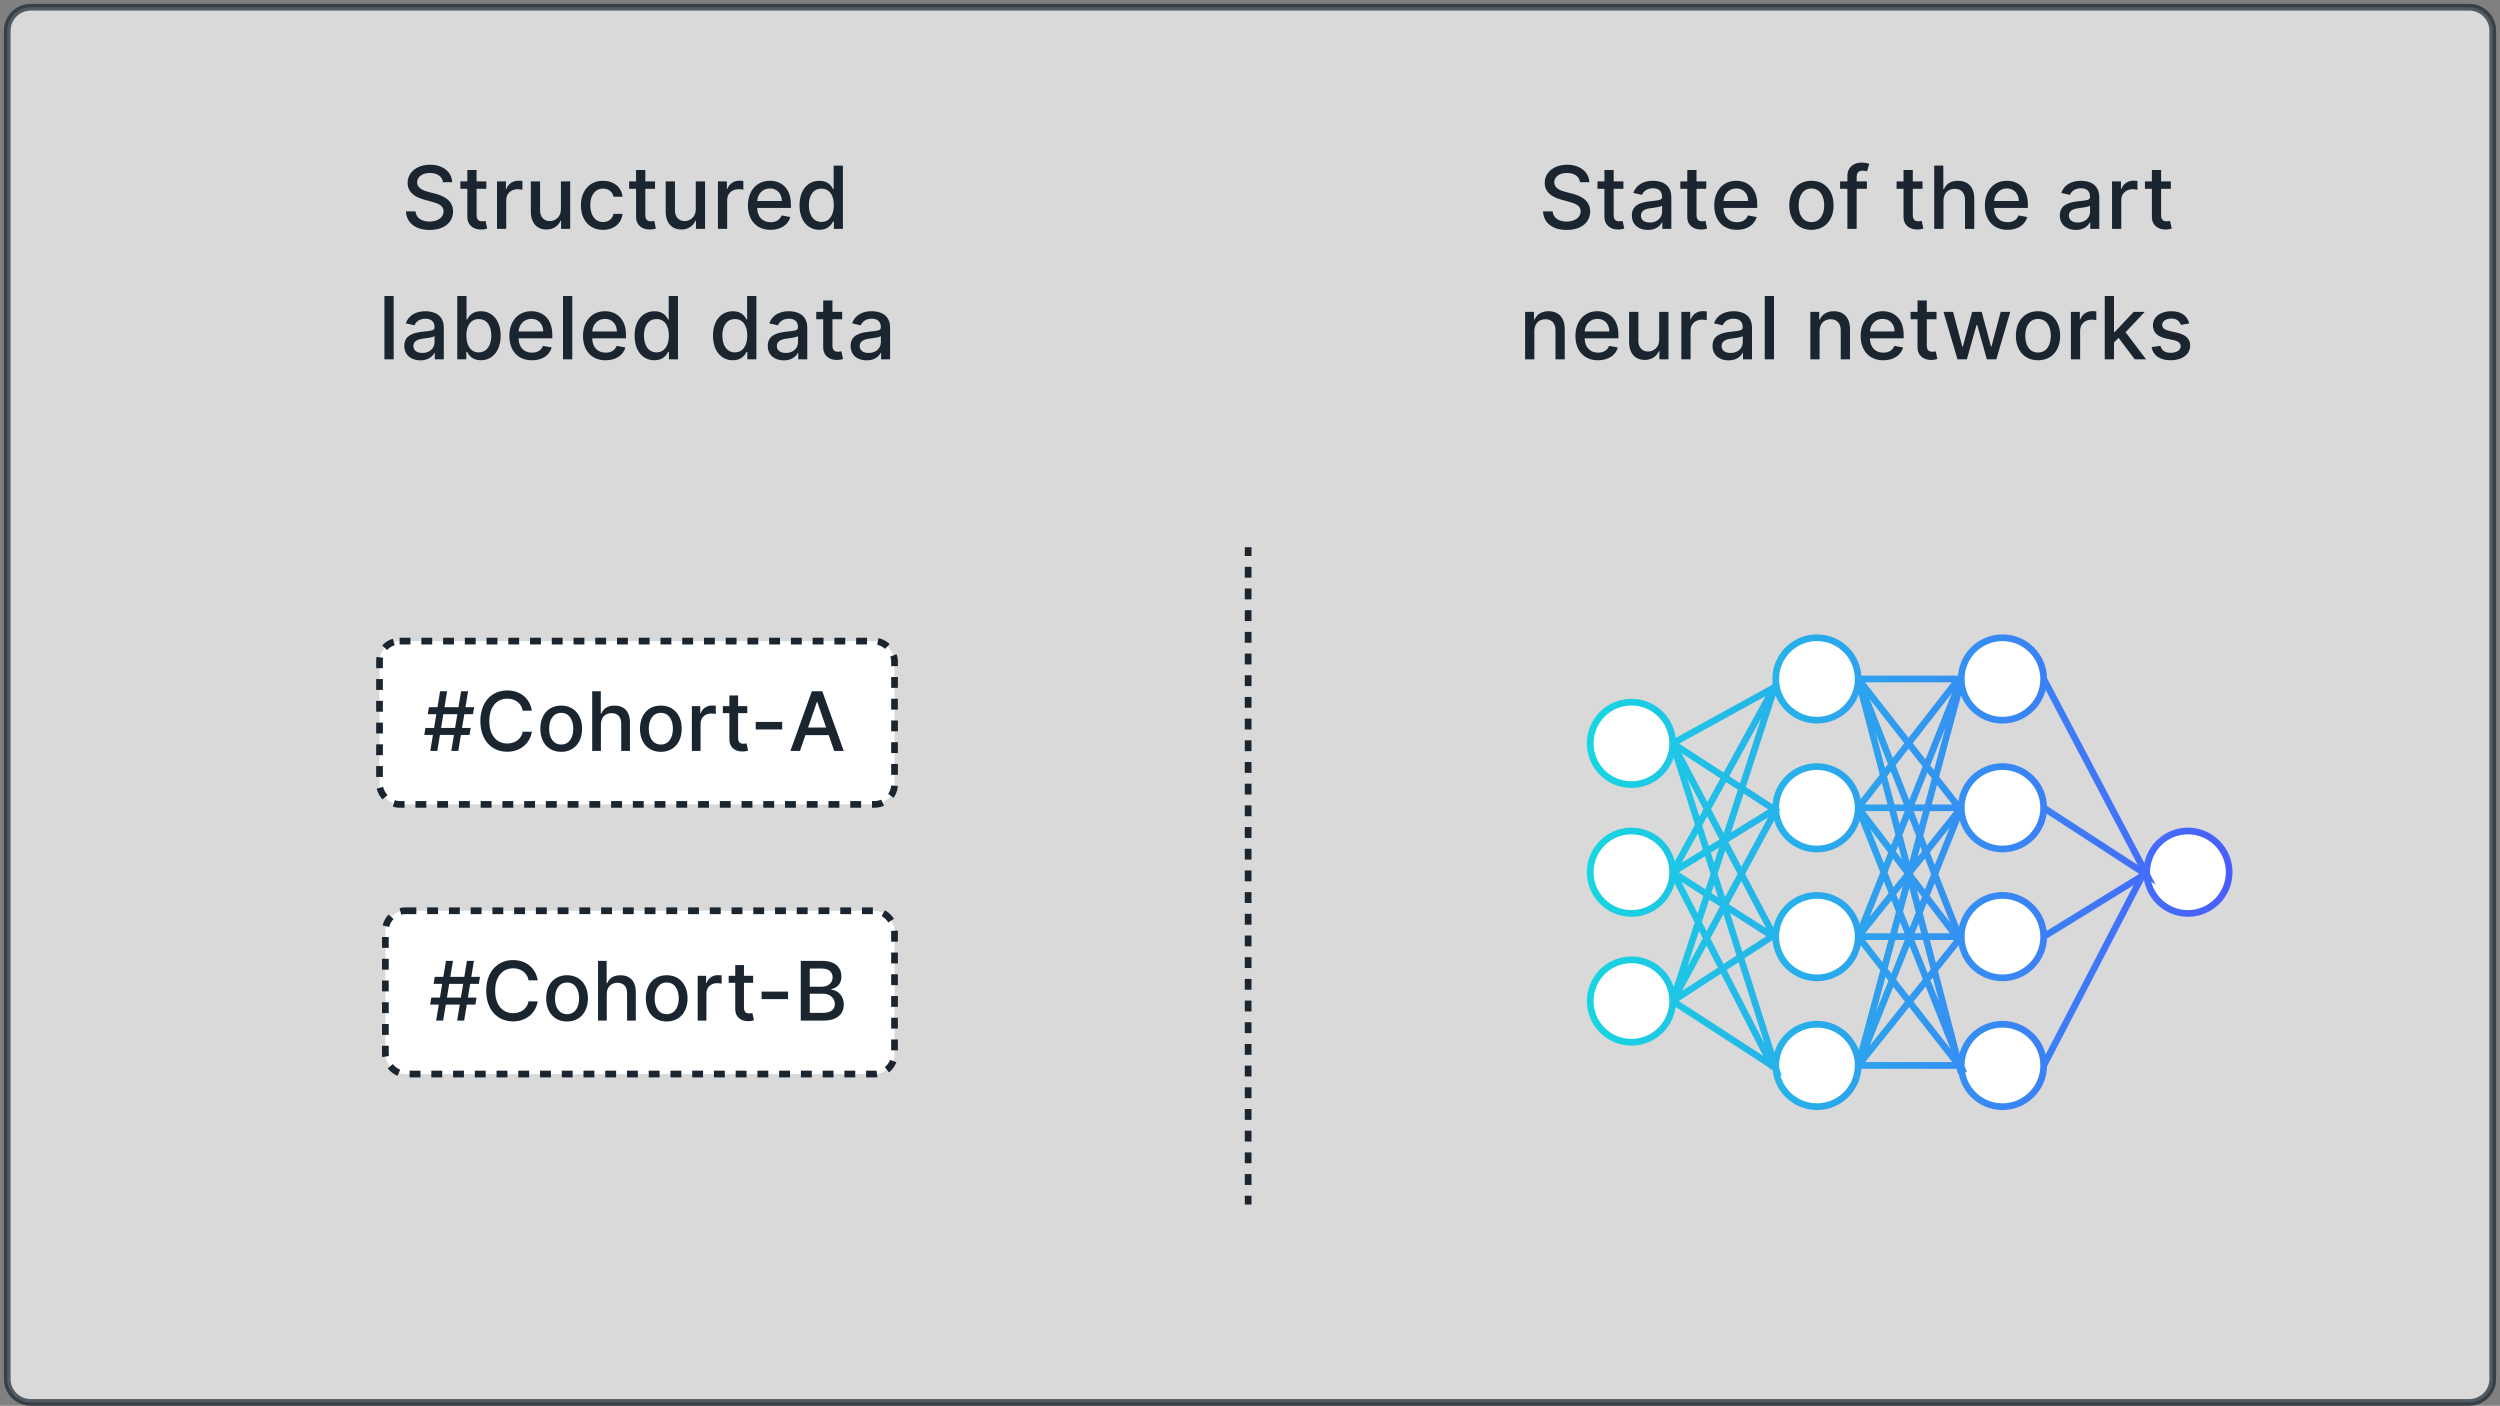 <svg width="345" height="194" viewBox="0 0 345 194" fill="none" xmlns="http://www.w3.org/2000/svg">
<rect x="0" y="0" width="345" height="194" fill="#808080" stroke="none"/>
<path opacity="0.7" d="M344 190.297L344 4.236C344 2.449 342.551 1 340.764 1L4.236 1C2.449 1 1 2.449 1 4.236L1 190.297C1 192.084 2.449 193.533 4.236 193.533L340.764 193.533C342.551 193.533 344 192.084 344 190.297Z" fill="white" stroke="#1A2530" stroke-width="0.926" stroke-miterlimit="10"/>
<path d="M61.129 25.145H62.401C62.362 23.745 61.125 22.73 59.35 22.73C57.596 22.73 56.252 23.732 56.252 25.238C56.252 26.454 57.123 27.167 58.526 27.547L59.559 27.828C60.493 28.076 61.215 28.383 61.215 29.16C61.215 30.013 60.4 30.576 59.277 30.576C58.262 30.576 57.417 30.124 57.34 29.172H56.018C56.103 30.755 57.328 31.732 59.286 31.732C61.338 31.732 62.52 30.653 62.52 29.172C62.52 27.598 61.116 26.988 60.007 26.715L59.154 26.493C58.471 26.318 57.562 25.998 57.566 25.162C57.566 24.419 58.245 23.869 59.32 23.869C60.323 23.869 61.035 24.338 61.129 25.145ZM67.112 25.034H65.768V23.463H64.493V25.034H63.533V26.058H64.493V29.927C64.488 31.118 65.397 31.694 66.404 31.672C66.809 31.668 67.082 31.591 67.232 31.536L67.001 30.482C66.916 30.499 66.758 30.538 66.553 30.538C66.14 30.538 65.768 30.401 65.768 29.663V26.058H67.112V25.034ZM68.584 31.587H69.859V27.585C69.859 26.727 70.521 26.109 71.425 26.109C71.69 26.109 71.988 26.156 72.091 26.186V24.965C71.963 24.948 71.711 24.936 71.549 24.936C70.781 24.936 70.124 25.371 69.885 26.075H69.817V25.034H68.584V31.587ZM77.406 28.869C77.41 29.983 76.583 30.512 75.866 30.512C75.077 30.512 74.531 29.94 74.531 29.049V25.034H73.255V29.202C73.255 30.828 74.147 31.672 75.405 31.672C76.391 31.672 77.061 31.152 77.364 30.452H77.432V31.587H78.686V25.034H77.406V28.869ZM83.221 31.719C84.77 31.719 85.772 30.789 85.913 29.514H84.672C84.51 30.222 83.959 30.64 83.23 30.64C82.15 30.64 81.455 29.74 81.455 28.31C81.455 26.907 82.163 26.023 83.23 26.023C84.04 26.023 84.535 26.535 84.672 27.15H85.913C85.777 25.827 84.697 24.948 83.208 24.948C81.361 24.948 80.166 26.339 80.166 28.34C80.166 30.316 81.318 31.719 83.221 31.719ZM90.397 25.034H89.053V23.463H87.777V25.034H86.817V26.058H87.777V29.927C87.773 31.118 88.681 31.694 89.688 31.672C90.094 31.668 90.367 31.591 90.516 31.536L90.286 30.482C90.2 30.499 90.043 30.538 89.838 30.538C89.424 30.538 89.053 30.401 89.053 29.663V26.058H90.397V25.034ZM96.019 28.869C96.024 29.983 95.196 30.512 94.479 30.512C93.69 30.512 93.144 29.94 93.144 29.049V25.034H91.868V29.202C91.868 30.828 92.76 31.672 94.018 31.672C95.004 31.672 95.674 31.152 95.977 30.452H96.045V31.587H97.299V25.034H96.019V28.869ZM99.073 31.587H100.349V27.585C100.349 26.727 101.011 26.109 101.915 26.109C102.18 26.109 102.478 26.156 102.581 26.186V24.965C102.453 24.948 102.201 24.936 102.039 24.936C101.271 24.936 100.614 25.371 100.375 26.075H100.307V25.034H99.073V31.587ZM106.335 31.719C107.764 31.719 108.775 31.015 109.065 29.949L107.858 29.731C107.627 30.35 107.073 30.666 106.347 30.666C105.255 30.666 104.521 29.957 104.487 28.694H109.146V28.242C109.146 25.874 107.73 24.948 106.245 24.948C104.419 24.948 103.216 26.339 103.216 28.353C103.216 30.388 104.402 31.719 106.335 31.719ZM104.491 27.739C104.543 26.808 105.217 26.002 106.254 26.002C107.243 26.002 107.892 26.736 107.896 27.739H104.491ZM113.075 31.715C114.27 31.715 114.739 30.986 114.969 30.567H115.076V31.587H116.322V22.849H115.046V26.096H114.969C114.739 25.691 114.304 24.948 113.084 24.948C111.501 24.948 110.336 26.198 110.336 28.323C110.336 30.444 111.484 31.715 113.075 31.715ZM113.357 30.627C112.218 30.627 111.624 29.625 111.624 28.31C111.624 27.009 112.205 26.032 113.357 26.032C114.47 26.032 115.068 26.941 115.068 28.31C115.068 29.689 114.458 30.627 113.357 30.627ZM54.326 40.849H53.05V49.587H54.326V40.849ZM58.01 49.732C59.093 49.732 59.704 49.182 59.947 48.691H59.998V49.587H61.244V45.235C61.244 43.328 59.742 42.948 58.701 42.948C57.515 42.948 56.422 43.426 55.996 44.621L57.195 44.894C57.383 44.429 57.86 43.981 58.718 43.981C59.541 43.981 59.964 44.412 59.964 45.154V45.184C59.964 45.649 59.486 45.641 58.308 45.777C57.067 45.922 55.795 46.246 55.795 47.735C55.795 49.024 56.764 49.732 58.01 49.732ZM58.287 48.708C57.566 48.708 57.045 48.384 57.045 47.752C57.045 47.07 57.651 46.827 58.389 46.728C58.803 46.673 59.785 46.562 59.968 46.379V47.224C59.968 48 59.349 48.708 58.287 48.708ZM63.105 49.587H64.351V48.567H64.458C64.688 48.986 65.158 49.715 66.352 49.715C67.939 49.715 69.091 48.444 69.091 46.323C69.091 44.198 67.922 42.948 66.34 42.948C65.124 42.948 64.684 43.691 64.458 44.096H64.381V40.849H63.105V49.587ZM64.356 46.31C64.356 44.941 64.953 44.032 66.067 44.032C67.223 44.032 67.803 45.009 67.803 46.31C67.803 47.624 67.206 48.627 66.067 48.627C64.97 48.627 64.356 47.688 64.356 46.31ZM73.409 49.719C74.838 49.719 75.849 49.015 76.139 47.949L74.932 47.731C74.701 48.35 74.147 48.666 73.421 48.666C72.329 48.666 71.595 47.957 71.561 46.694H76.22V46.242C76.22 43.874 74.804 42.948 73.319 42.948C71.493 42.948 70.29 44.339 70.29 46.353C70.29 48.388 71.476 49.719 73.409 49.719ZM71.566 45.739C71.617 44.809 72.291 44.002 73.328 44.002C74.317 44.002 74.966 44.736 74.97 45.739H71.566ZM78.972 40.849H77.696V49.587H78.972V40.849ZM83.572 49.719C85.002 49.719 86.013 49.015 86.303 47.949L85.096 47.731C84.865 48.35 84.311 48.666 83.585 48.666C82.493 48.666 81.759 47.957 81.725 46.694H86.384V46.242C86.384 43.874 84.968 42.948 83.483 42.948C81.657 42.948 80.454 44.339 80.454 46.353C80.454 48.388 81.64 49.719 83.572 49.719ZM81.729 45.739C81.78 44.809 82.454 44.002 83.491 44.002C84.481 44.002 85.13 44.736 85.134 45.739H81.729ZM90.313 49.715C91.508 49.715 91.977 48.986 92.207 48.567H92.314V49.587H93.56V40.849H92.284V44.096H92.207C91.977 43.691 91.542 42.948 90.322 42.948C88.739 42.948 87.574 44.198 87.574 46.323C87.574 48.444 88.722 49.715 90.313 49.715ZM90.594 48.627C89.455 48.627 88.862 47.624 88.862 46.31C88.862 45.009 89.442 44.032 90.594 44.032C91.708 44.032 92.305 44.941 92.305 46.31C92.305 47.688 91.695 48.627 90.594 48.627ZM101.134 49.715C102.328 49.715 102.798 48.986 103.028 48.567H103.135V49.587H104.381V40.849H103.105V44.096H103.028C102.798 43.691 102.363 42.948 101.142 42.948C99.559 42.948 98.395 44.198 98.395 46.323C98.395 48.444 99.542 49.715 101.134 49.715ZM101.415 48.627C100.276 48.627 99.683 47.624 99.683 46.31C99.683 45.009 100.263 44.032 101.415 44.032C102.529 44.032 103.126 44.941 103.126 46.31C103.126 47.688 102.516 48.627 101.415 48.627ZM108.169 49.732C109.252 49.732 109.863 49.182 110.106 48.691H110.157V49.587H111.403V45.235C111.403 43.328 109.901 42.948 108.86 42.948C107.674 42.948 106.582 43.426 106.155 44.621L107.354 44.894C107.542 44.429 108.019 43.981 108.877 43.981C109.7 43.981 110.123 44.412 110.123 45.154V45.184C110.123 45.649 109.645 45.641 108.467 45.777C107.226 45.922 105.954 46.246 105.954 47.735C105.954 49.024 106.923 49.732 108.169 49.732ZM108.446 48.708C107.725 48.708 107.204 48.384 107.204 47.752C107.204 47.07 107.81 46.827 108.548 46.728C108.962 46.673 109.944 46.562 110.127 46.379V47.224C110.127 48 109.508 48.708 108.446 48.708ZM116.221 43.034H114.877V41.464H113.602V43.034H112.642V44.058H113.602V47.927C113.597 49.118 114.506 49.694 115.513 49.672C115.918 49.668 116.191 49.591 116.341 49.536L116.11 48.482C116.025 48.499 115.867 48.538 115.662 48.538C115.248 48.538 114.877 48.401 114.877 47.663V44.058H116.221V43.034ZM119.6 49.732C120.683 49.732 121.294 49.182 121.537 48.691H121.588V49.587H122.834V45.235C122.834 43.328 121.332 42.948 120.291 42.948C119.105 42.948 118.012 43.426 117.586 44.621L118.785 44.894C118.972 44.429 119.45 43.981 120.308 43.981C121.131 43.981 121.554 44.412 121.554 45.154V45.184C121.554 45.649 121.076 45.641 119.898 45.777C118.657 45.922 117.385 46.246 117.385 47.735C117.385 49.024 118.354 49.732 119.6 49.732ZM119.877 48.708C119.156 48.708 118.635 48.384 118.635 47.752C118.635 47.07 119.241 46.827 119.979 46.728C120.393 46.673 121.375 46.562 121.558 46.379V47.224C121.558 48 120.939 48.708 119.877 48.708Z" fill="#1A2530"/>
<path d="M218.049 25.145H219.32C219.282 23.745 218.045 22.73 216.27 22.73C214.516 22.73 213.172 23.732 213.172 25.238C213.172 26.454 214.042 27.167 215.446 27.547L216.479 27.828C217.413 28.076 218.134 28.383 218.134 29.16C218.134 30.013 217.319 30.576 216.197 30.576C215.182 30.576 214.337 30.124 214.26 29.172H212.937C213.023 30.755 214.247 31.732 216.206 31.732C218.258 31.732 219.44 30.653 219.44 29.172C219.44 27.598 218.036 26.988 216.927 26.715L216.073 26.493C215.391 26.318 214.482 25.998 214.486 25.162C214.486 24.419 215.165 23.869 216.24 23.869C217.242 23.869 217.955 24.338 218.049 25.145ZM224.032 25.034H222.688V23.463H221.412V25.034H220.452V26.058H221.412V29.927C221.408 31.118 222.317 31.694 223.324 31.672C223.729 31.668 224.002 31.591 224.151 31.536L223.921 30.482C223.836 30.499 223.678 30.538 223.473 30.538C223.059 30.538 222.688 30.401 222.688 29.663V26.058H224.032V25.034ZM227.41 31.732C228.494 31.732 229.104 31.182 229.348 30.691H229.399V31.587H230.645V27.235C230.645 25.328 229.143 24.948 228.102 24.948C226.916 24.948 225.823 25.426 225.397 26.621L226.596 26.894C226.783 26.429 227.261 25.981 228.119 25.981C228.942 25.981 229.365 26.412 229.365 27.154V27.184C229.365 27.649 228.887 27.64 227.709 27.777C226.468 27.922 225.196 28.246 225.196 29.735C225.196 31.024 226.165 31.732 227.41 31.732ZM227.688 30.708C226.967 30.708 226.446 30.384 226.446 29.753C226.446 29.07 227.052 28.827 227.79 28.729C228.204 28.673 229.185 28.562 229.369 28.379V29.224C229.369 30 228.75 30.708 227.688 30.708ZM235.463 25.034H234.119V23.463H232.843V25.034H231.883V26.058H232.843V29.927C232.839 31.118 233.748 31.694 234.755 31.672C235.16 31.668 235.433 31.591 235.582 31.536L235.352 30.482C235.267 30.499 235.109 30.538 234.904 30.538C234.49 30.538 234.119 30.401 234.119 29.663V26.058H235.463V25.034ZM239.688 31.719C241.118 31.719 242.129 31.015 242.419 29.949L241.212 29.731C240.981 30.35 240.426 30.666 239.701 30.666C238.609 30.666 237.875 29.957 237.841 28.694H242.5V28.242C242.5 25.874 241.084 24.948 239.599 24.948C237.773 24.948 236.569 26.339 236.569 28.353C236.569 30.388 237.756 31.719 239.688 31.719ZM237.845 27.739C237.896 26.808 238.57 26.002 239.607 26.002C240.597 26.002 241.246 26.736 241.25 27.739H237.845ZM249.976 31.719C251.823 31.719 253.031 30.367 253.031 28.34C253.031 26.301 251.823 24.948 249.976 24.948C248.128 24.948 246.921 26.301 246.921 28.34C246.921 30.367 248.128 31.719 249.976 31.719ZM249.98 30.648C248.773 30.648 248.209 29.595 248.209 28.336C248.209 27.082 248.773 26.015 249.98 26.015C251.179 26.015 251.742 27.082 251.742 28.336C251.742 29.595 251.179 30.648 249.98 30.648ZM257.634 25.034H256.221V24.445C256.221 23.865 256.46 23.549 257.083 23.549C257.348 23.549 257.536 23.609 257.655 23.647L257.954 22.614C257.775 22.546 257.403 22.439 256.887 22.439C255.85 22.439 254.941 23.045 254.941 24.274V25.034H253.93V26.058H254.941V31.587H256.221V26.058H257.634V25.034ZM265.309 25.034H263.965V23.463H262.689V25.034H261.729V26.058H262.689V29.927C262.685 31.118 263.594 31.694 264.601 31.672C265.006 31.668 265.279 31.591 265.428 31.536L265.198 30.482C265.113 30.499 264.955 30.538 264.75 30.538C264.336 30.538 263.965 30.401 263.965 29.663V26.058H265.309V25.034ZM268.197 27.696C268.197 26.651 268.858 26.053 269.767 26.053C270.646 26.053 271.171 26.612 271.171 27.572V31.587H272.446V27.419C272.446 25.785 271.55 24.948 270.202 24.948C269.182 24.948 268.568 25.392 268.261 26.1H268.18V22.849H266.921V31.587H268.197V27.696ZM277.033 31.719C278.463 31.719 279.474 31.015 279.764 29.949L278.556 29.731C278.326 30.35 277.771 30.666 277.046 30.666C275.954 30.666 275.22 29.957 275.186 28.694H279.845V28.242C279.845 25.874 278.428 24.948 276.944 24.948C275.118 24.948 273.914 26.339 273.914 28.353C273.914 30.388 275.1 31.719 277.033 31.719ZM275.19 27.739C275.241 26.808 275.915 26.002 276.952 26.002C277.942 26.002 278.591 26.736 278.595 27.739H275.19ZM286.467 31.732C287.551 31.732 288.161 31.182 288.404 30.691H288.456V31.587H289.702V27.235C289.702 25.328 288.2 24.948 287.159 24.948C285.973 24.948 284.88 25.426 284.454 26.621L285.653 26.894C285.84 26.429 286.318 25.981 287.176 25.981C287.999 25.981 288.422 26.412 288.422 27.154V27.184C288.422 27.649 287.944 27.64 286.766 27.777C285.525 27.922 284.253 28.246 284.253 29.735C284.253 31.024 285.222 31.732 286.467 31.732ZM286.745 30.708C286.024 30.708 285.503 30.384 285.503 29.753C285.503 29.07 286.109 28.827 286.847 28.729C287.261 28.673 288.242 28.562 288.426 28.379V29.224C288.426 30 287.807 30.708 286.745 30.708ZM291.461 31.587H292.737V27.585C292.737 26.727 293.398 26.109 294.302 26.109C294.567 26.109 294.866 26.156 294.968 26.186V24.965C294.84 24.948 294.588 24.936 294.426 24.936C293.658 24.936 293.001 25.371 292.762 26.075H292.694V25.034H291.461V31.587ZM299.578 25.034H298.234V23.463H296.959V25.034H295.999V26.058H296.959V29.927C296.954 31.118 297.863 31.694 298.87 31.672C299.275 31.668 299.549 31.591 299.698 31.536L299.467 30.482C299.382 30.499 299.224 30.538 299.019 30.538C298.606 30.538 298.234 30.401 298.234 29.663V26.058H299.578V25.034ZM211.74 45.696C211.74 44.651 212.38 44.053 213.268 44.053C214.134 44.053 214.658 44.621 214.658 45.572V49.587H215.934V45.419C215.934 43.797 215.042 42.948 213.703 42.948C212.717 42.948 212.073 43.405 211.77 44.1H211.689V43.034H210.464V49.587H211.74V45.696ZM220.53 49.719C221.959 49.719 222.97 49.015 223.26 47.949L222.053 47.731C221.822 48.35 221.268 48.666 220.542 48.666C219.45 48.666 218.716 47.957 218.682 46.694H223.341V46.242C223.341 43.874 221.925 42.948 220.44 42.948C218.614 42.948 217.411 44.339 217.411 46.353C217.411 48.388 218.597 49.719 220.53 49.719ZM218.686 45.739C218.738 44.809 219.412 44.002 220.449 44.002C221.438 44.002 222.087 44.736 222.091 45.739H218.686ZM228.968 46.869C228.973 47.983 228.145 48.512 227.428 48.512C226.639 48.512 226.093 47.94 226.093 47.048V43.034H224.817V47.202C224.817 48.828 225.709 49.672 226.967 49.672C227.953 49.672 228.623 49.152 228.926 48.452H228.994V49.587H230.248V43.034H228.968V46.869ZM232.022 49.587H233.298V45.585C233.298 44.727 233.96 44.109 234.864 44.109C235.129 44.109 235.427 44.156 235.53 44.186V42.965C235.402 42.948 235.15 42.935 234.988 42.935C234.22 42.935 233.563 43.371 233.324 44.075H233.256V43.034H232.022V49.587ZM238.542 49.732C239.626 49.732 240.236 49.182 240.479 48.691H240.53V49.587H241.776V45.235C241.776 43.328 240.274 42.948 239.233 42.948C238.047 42.948 236.955 43.426 236.528 44.621L237.727 44.894C237.915 44.429 238.393 43.981 239.25 43.981C240.074 43.981 240.496 44.412 240.496 45.154V45.184C240.496 45.649 240.018 45.641 238.841 45.777C237.599 45.922 236.328 46.246 236.328 47.735C236.328 49.024 237.296 49.732 238.542 49.732ZM238.82 48.708C238.099 48.708 237.578 48.384 237.578 47.752C237.578 47.07 238.184 46.827 238.922 46.728C239.336 46.673 240.317 46.562 240.501 46.379V47.224C240.501 48 239.882 48.708 238.82 48.708ZM244.811 40.849H243.536V49.587H244.811V40.849ZM251.103 45.696C251.103 44.651 251.743 44.053 252.631 44.053C253.497 44.053 254.021 44.621 254.021 45.572V49.587H255.297V45.419C255.297 43.797 254.405 42.948 253.066 42.948C252.08 42.948 251.436 43.405 251.133 44.1H251.052V43.034H249.827V49.587H251.103V45.696ZM259.893 49.719C261.322 49.719 262.333 49.015 262.623 47.949L261.416 47.731C261.185 48.35 260.631 48.666 259.905 48.666C258.813 48.666 258.079 47.957 258.045 46.694H262.704V46.242C262.704 43.874 261.288 42.948 259.803 42.948C257.977 42.948 256.774 44.339 256.774 46.353C256.774 48.388 257.96 49.719 259.893 49.719ZM258.05 45.739C258.101 44.809 258.775 44.002 259.812 44.002C260.801 44.002 261.45 44.736 261.454 45.739H258.05ZM267.239 43.034H265.895V41.464H264.619V43.034H263.659V44.058H264.619V47.927C264.615 49.118 265.524 49.694 266.531 49.672C266.936 49.668 267.209 49.591 267.359 49.536L267.128 48.482C267.043 48.499 266.885 48.538 266.68 48.538C266.266 48.538 265.895 48.401 265.895 47.663V44.058H267.239V43.034ZM270.131 49.587H271.428L272.759 44.855H272.858L274.189 49.587H275.49L277.414 43.034H276.096L274.82 47.825H274.756L273.476 43.034H272.158L270.869 47.846H270.805L269.521 43.034H268.203L270.131 49.587ZM281.246 49.719C283.093 49.719 284.301 48.367 284.301 46.34C284.301 44.301 283.093 42.948 281.246 42.948C279.399 42.948 278.191 44.301 278.191 46.34C278.191 48.367 279.399 49.719 281.246 49.719ZM281.25 48.648C280.043 48.648 279.48 47.595 279.48 46.336C279.48 45.082 280.043 44.015 281.25 44.015C282.449 44.015 283.012 45.082 283.012 46.336C283.012 47.595 282.449 48.648 281.25 48.648ZM285.785 49.587H287.061V45.585C287.061 44.727 287.722 44.109 288.627 44.109C288.891 44.109 289.19 44.156 289.292 44.186V42.965C289.164 42.948 288.912 42.935 288.75 42.935C287.982 42.935 287.325 43.371 287.086 44.075H287.018V43.034H285.785V49.587ZM290.456 49.587H291.732V47.262L292.368 46.626L294.595 49.587H296.161L293.328 45.845L295.981 43.034H294.454L291.843 45.807H291.732V40.849H290.456V49.587ZM302.115 44.634C301.851 43.614 301.053 42.948 299.636 42.948C298.156 42.948 297.106 43.729 297.106 44.89C297.106 45.82 297.669 46.438 298.898 46.712L300.007 46.955C300.639 47.096 300.933 47.377 300.933 47.787C300.933 48.294 300.391 48.691 299.555 48.691C298.791 48.691 298.301 48.363 298.147 47.718L296.914 47.906C297.127 49.067 298.092 49.719 299.564 49.719C301.147 49.719 302.243 48.879 302.243 47.693C302.243 46.767 301.654 46.195 300.451 45.918L299.41 45.679C298.689 45.508 298.378 45.265 298.382 44.821C298.378 44.318 298.924 43.959 299.649 43.959C300.443 43.959 300.81 44.399 300.959 44.838L302.115 44.634Z" fill="#1A2530"/>
<rect x="52.373" y="88.473" width="71.072" height="22.534" rx="2.773" fill="white"/>
<path d="M62.279 103.628H63.244L63.606 101.424H64.793L64.95 100.459H63.763L64.077 98.56H65.271L65.428 97.595H64.234L64.596 95.391H63.63L63.268 97.595H61.338L61.7 95.391H60.735L60.373 97.595H59.186L59.029 98.56H60.216L59.902 100.459H58.708L58.551 101.424H59.745L59.383 103.628H60.349L60.711 101.424H62.641L62.279 103.628ZM60.867 100.459L61.181 98.56H63.111L62.798 100.459H60.867ZM73.396 98.07C73.114 96.308 71.735 95.279 69.993 95.279C67.862 95.279 66.289 96.875 66.289 99.51C66.289 102.144 67.854 103.741 69.993 103.741C71.803 103.741 73.126 102.606 73.396 100.978L72.141 100.974C71.928 102.027 71.043 102.606 70.001 102.606C68.59 102.606 67.524 101.525 67.524 99.51C67.524 97.511 68.585 96.413 70.005 96.413C71.055 96.413 71.936 97.004 72.141 98.07H73.396ZM77.445 103.753C79.186 103.753 80.325 102.478 80.325 100.567C80.325 98.645 79.186 97.37 77.445 97.37C75.704 97.37 74.565 98.645 74.565 100.567C74.565 102.478 75.704 103.753 77.445 103.753ZM77.449 102.743C76.311 102.743 75.78 101.75 75.78 100.563C75.78 99.381 76.311 98.375 77.449 98.375C78.579 98.375 79.11 99.381 79.11 100.563C79.11 101.75 78.579 102.743 77.449 102.743ZM82.926 99.96C82.926 98.975 83.549 98.412 84.406 98.412C85.235 98.412 85.729 98.939 85.729 99.843V103.628H86.932V99.699C86.932 98.158 86.087 97.37 84.816 97.37C83.855 97.37 83.276 97.788 82.986 98.456H82.91V95.391H81.724V103.628H82.926V99.96ZM91.195 103.753C92.937 103.753 94.075 102.478 94.075 100.567C94.075 98.645 92.937 97.37 91.195 97.37C89.454 97.37 88.316 98.645 88.316 100.567C88.316 102.478 89.454 103.753 91.195 103.753ZM91.199 102.743C90.061 102.743 89.53 101.75 89.53 100.563C89.53 99.381 90.061 98.375 91.199 98.375C92.329 98.375 92.86 99.381 92.86 100.563C92.86 101.75 92.329 102.743 91.199 102.743ZM95.474 103.628H96.676V99.856C96.676 99.047 97.3 98.464 98.152 98.464C98.402 98.464 98.683 98.508 98.78 98.536V97.386C98.659 97.37 98.422 97.358 98.269 97.358C97.545 97.358 96.926 97.768 96.7 98.432H96.636V97.45H95.474V103.628ZM103.126 97.45H101.859V95.97H100.656V97.45H99.751V98.416H100.656V102.063C100.652 103.186 101.509 103.728 102.458 103.708C102.84 103.704 103.097 103.632 103.238 103.58L103.021 102.586C102.941 102.602 102.792 102.639 102.599 102.639C102.209 102.639 101.859 102.51 101.859 101.814V98.416H103.126V97.45ZM107.942 99.626H104.29V100.668H107.942V99.626ZM110.394 103.628L111.15 101.448H114.367L115.119 103.628H116.439L113.474 95.391H112.039L109.075 103.628H110.394ZM111.512 100.402L112.726 96.887H112.791L114.005 100.402H111.512Z" fill="#1A2530"/>
<rect x="52.373" y="88.473" width="71.072" height="22.534" rx="2.773" stroke="#1A2530" stroke-width="0.926" stroke-dasharray="1.5 1.5"/>
<rect x="53.181" y="125.685" width="70.263" height="22.534" rx="2.773" fill="white"/>
<path d="M63.087 140.84H64.052L64.414 138.636H65.6L65.757 137.671H64.571L64.884 135.773H66.079L66.236 134.808H65.041L65.403 132.604H64.438L64.076 134.808H62.145L62.508 132.604H61.542L61.18 134.808H59.994L59.837 135.773H61.023L60.71 137.671H59.515L59.358 138.636H60.553L60.191 140.84H61.156L61.518 138.636H63.449L63.087 140.84ZM61.675 137.671L61.989 135.773H63.919L63.605 137.671H61.675ZM74.203 135.282C73.922 133.521 72.542 132.491 70.801 132.491C68.669 132.491 67.097 134.088 67.097 136.722C67.097 139.356 68.661 140.953 70.801 140.953C72.611 140.953 73.934 139.819 74.203 138.19L72.948 138.186C72.735 139.24 71.85 139.819 70.809 139.819C69.397 139.819 68.331 138.737 68.331 136.722C68.331 134.723 69.393 133.625 70.813 133.625C71.863 133.625 72.743 134.216 72.948 135.282H74.203ZM78.253 140.965C79.994 140.965 81.132 139.69 81.132 137.78C81.132 135.857 79.994 134.582 78.253 134.582C76.511 134.582 75.373 135.857 75.373 137.78C75.373 139.69 76.511 140.965 78.253 140.965ZM78.257 139.956C77.118 139.956 76.588 138.962 76.588 137.776C76.588 136.593 77.118 135.588 78.257 135.588C79.387 135.588 79.918 136.593 79.918 137.776C79.918 138.962 79.387 139.956 78.257 139.956ZM83.734 137.172C83.734 136.187 84.357 135.624 85.214 135.624C86.042 135.624 86.537 136.151 86.537 137.056V140.84H87.739V136.911C87.739 135.371 86.895 134.582 85.624 134.582C84.663 134.582 84.084 135.001 83.794 135.668H83.718V132.604H82.531V140.84H83.734V137.172ZM92.003 140.965C93.744 140.965 94.882 139.69 94.882 137.78C94.882 135.857 93.744 134.582 92.003 134.582C90.261 134.582 89.123 135.857 89.123 137.78C89.123 139.69 90.261 140.965 92.003 140.965ZM92.007 139.956C90.869 139.956 90.338 138.962 90.338 137.776C90.338 136.593 90.869 135.588 92.007 135.588C93.137 135.588 93.668 136.593 93.668 137.776C93.668 138.962 93.137 139.956 92.007 139.956ZM96.281 140.84H97.484V137.068C97.484 136.259 98.107 135.676 98.96 135.676C99.209 135.676 99.491 135.721 99.587 135.749V134.598C99.467 134.582 99.229 134.57 99.077 134.57C98.353 134.57 97.733 134.981 97.508 135.644H97.444V134.663H96.281V140.84ZM103.933 134.663H102.666V133.183H101.464V134.663H100.559V135.628H101.464V139.276C101.46 140.398 102.316 140.941 103.266 140.921C103.648 140.917 103.905 140.844 104.046 140.792L103.829 139.799C103.748 139.815 103.599 139.851 103.406 139.851C103.016 139.851 102.666 139.722 102.666 139.026V135.628H103.933V134.663ZM108.75 136.839H105.098V137.88H108.75V136.839ZM110.506 140.84H113.663C115.577 140.84 116.442 139.887 116.442 138.624C116.442 137.349 115.549 136.629 114.732 136.585V136.505C115.489 136.312 116.12 135.797 116.12 134.767C116.12 133.549 115.275 132.604 113.522 132.604H110.506V140.84ZM111.748 139.775V137.136H113.586C114.584 137.136 115.207 137.78 115.207 138.564C115.207 139.256 114.737 139.775 113.542 139.775H111.748ZM111.748 136.167V133.661H113.446C114.431 133.661 114.901 134.18 114.901 134.864C114.901 135.66 114.25 136.167 113.413 136.167H111.748Z" fill="#1A2530"/>
<rect x="53.181" y="125.685" width="70.263" height="22.534" rx="2.773" stroke="#1A2530" stroke-width="0.926" stroke-dasharray="1.5 1.5"/>
<path d="M172.706 75.977L172.706 75.514L171.78 75.514L171.78 75.977L172.706 75.977ZM171.78 165.764L171.78 166.227L172.706 166.227L172.706 165.764L171.78 165.764ZM171.78 75.977L171.78 76.725L172.706 76.725L172.706 75.977L171.78 75.977ZM171.78 78.222L171.78 79.718L172.706 79.718L172.706 78.222L171.78 78.222ZM171.78 81.214L171.78 82.711L172.706 82.711L172.706 81.214L171.78 81.214ZM171.78 84.207L171.78 85.704L172.706 85.704L172.706 84.207L171.78 84.207ZM171.78 87.2L171.78 88.697L172.706 88.697L172.706 87.2L171.78 87.2ZM171.78 90.193L171.78 91.689L172.706 91.689L172.706 90.193L171.78 90.193ZM171.78 93.186L171.78 94.682L172.706 94.682L172.706 93.186L171.78 93.186ZM171.78 96.179L171.78 97.675L172.706 97.675L172.706 96.179L171.78 96.179ZM171.78 99.172L171.78 100.668L172.706 100.668L172.706 99.172L171.78 99.172ZM171.78 102.165L171.78 103.661L172.706 103.661L172.706 102.165L171.78 102.165ZM171.78 105.158L171.78 106.654L172.706 106.654L172.706 105.158L171.78 105.158ZM171.78 108.15L171.78 109.647L172.706 109.647L172.706 108.15L171.78 108.15ZM171.78 111.143L171.78 112.64L172.706 112.64L172.706 111.143L171.78 111.143ZM171.78 114.136L171.78 115.633L172.706 115.633L172.706 114.136L171.78 114.136ZM171.78 117.129L171.78 118.626L172.706 118.626L172.706 117.129L171.78 117.129ZM171.78 120.122L171.78 121.619L172.706 121.619L172.706 120.122L171.78 120.122ZM171.78 123.115L171.78 124.611L172.706 124.611L172.706 123.115L171.78 123.115ZM171.78 126.108L171.78 127.604L172.706 127.604L172.706 126.108L171.78 126.108ZM171.78 129.101L171.78 130.597L172.706 130.597L172.706 129.101L171.78 129.101ZM171.78 132.094L171.78 133.59L172.706 133.59L172.706 132.094L171.78 132.094ZM171.78 135.087L171.78 136.583L172.706 136.583L172.706 135.087L171.78 135.087ZM171.78 138.08L171.78 139.576L172.706 139.576L172.706 138.08L171.78 138.08ZM171.78 141.072L171.78 142.569L172.706 142.569L172.706 141.072L171.78 141.072ZM171.78 144.065L171.78 145.562L172.706 145.562L172.706 144.065L171.78 144.065ZM171.78 147.058L171.78 148.555L172.706 148.555L172.706 147.058L171.78 147.058ZM171.78 150.051L171.78 151.548L172.706 151.548L172.706 150.051L171.78 150.051ZM171.78 153.044L171.78 154.541L172.706 154.541L172.706 153.044L171.78 153.044ZM171.78 156.037L171.78 157.533L172.706 157.533L172.706 156.037L171.78 156.037ZM171.78 159.03L171.78 160.526L172.706 160.526L172.706 159.03L171.78 159.03ZM171.78 162.023L171.78 163.519L172.706 163.519L172.706 162.023L171.78 162.023ZM171.78 165.016L171.78 165.764L172.706 165.764L172.706 165.016L171.78 165.016Z" fill="#1A2530"/>
<path d="M230.829 102.588C230.829 105.729 228.282 108.276 225.14 108.276C221.998 108.276 219.451 105.729 219.451 102.588C219.451 99.446 221.998 96.899 225.14 96.899C228.282 96.899 230.829 99.446 230.829 102.588Z" fill="white"/>
<path d="M230.829 120.365C230.829 123.507 228.282 126.054 225.14 126.054C221.998 126.054 219.451 123.507 219.451 120.365C219.451 117.223 221.998 114.676 225.14 114.676C228.282 114.676 230.829 117.223 230.829 120.365Z" fill="white"/>
<path d="M230.829 138.143C230.829 141.285 228.282 143.832 225.14 143.832C221.998 143.832 219.451 141.285 219.451 138.143C219.451 135.001 221.998 132.454 225.14 132.454C228.282 132.454 230.829 135.001 230.829 138.143Z" fill="white"/>
<path d="M296.249 120.365C296.249 123.507 298.796 126.054 301.937 126.054C305.079 126.054 307.626 123.507 307.626 120.365C307.626 117.223 305.079 114.676 301.937 114.676C298.796 114.676 296.249 117.223 296.249 120.365Z" fill="white"/>
<path d="M256.428 93.699C256.428 96.841 253.881 99.388 250.739 99.388C247.598 99.388 245.051 96.841 245.051 93.699C245.051 90.557 247.598 88.01 250.739 88.01C253.881 88.01 256.428 90.557 256.428 93.699Z" fill="white"/>
<path d="M256.428 111.476C256.428 114.618 253.881 117.165 250.739 117.165C247.598 117.165 245.051 114.618 245.051 111.476C245.051 108.335 247.598 105.788 250.739 105.788C253.881 105.788 256.428 108.335 256.428 111.476Z" fill="white"/>
<path d="M256.428 129.254C256.428 132.396 253.881 134.943 250.739 134.943C247.598 134.943 245.051 132.396 245.051 129.254C245.051 126.112 247.598 123.565 250.739 123.565C253.881 123.565 256.428 126.112 256.428 129.254Z" fill="white"/>
<path d="M256.428 147.032C256.428 150.173 253.881 152.72 250.739 152.72C247.598 152.72 245.051 150.173 245.051 147.032C245.051 143.89 247.598 141.343 250.739 141.343C253.881 141.343 256.428 143.89 256.428 147.032Z" fill="white"/>
<path d="M270.65 93.699C270.65 96.841 273.198 99.388 276.34 99.388C279.481 99.388 282.028 96.841 282.028 93.699C282.028 90.557 279.481 88.01 276.34 88.01C273.198 88.01 270.65 90.557 270.65 93.699Z" fill="white"/>
<path d="M270.65 111.476C270.65 114.618 273.198 117.165 276.34 117.165C279.481 117.165 282.028 114.618 282.028 111.477C282.028 108.335 279.481 105.788 276.34 105.788C273.198 105.788 270.65 108.335 270.65 111.476Z" fill="white"/>
<path d="M270.65 129.254C270.65 132.396 273.198 134.943 276.34 134.943C279.482 134.943 282.029 132.396 282.029 129.254C282.029 126.112 279.482 123.565 276.34 123.565C273.198 123.565 270.65 126.112 270.65 129.254Z" fill="white"/>
<path d="M270.65 147.032C270.65 150.173 273.198 152.721 276.34 152.721C279.482 152.721 282.029 150.174 282.029 147.032C282.029 143.89 279.482 141.343 276.34 141.343C273.198 141.343 270.65 143.89 270.65 147.032Z" fill="white"/>
<path d="M230.829 102.588C230.829 105.729 228.282 108.276 225.14 108.276C221.998 108.276 219.451 105.729 219.451 102.588C219.451 99.446 221.998 96.899 225.14 96.899C228.282 96.899 230.829 99.446 230.829 102.588ZM230.829 102.588L245.051 94.766M230.829 102.588L245.051 111.832L230.829 138.143M230.829 102.588L245.051 129.61M230.829 102.588L245.051 147.387L230.829 138.143M230.829 120.365C230.829 123.507 228.282 126.054 225.14 126.054C221.998 126.054 219.451 123.507 219.451 120.365C219.451 117.223 221.998 114.676 225.14 114.676C228.282 114.676 230.829 117.223 230.829 120.365ZM230.829 120.365L244.695 95.121M230.829 120.365L244.695 111.832M230.829 120.365L244.695 129.254M230.829 120.365L244.695 147.387M230.829 138.143C230.829 141.285 228.282 143.832 225.14 143.832C221.998 143.832 219.451 141.285 219.451 138.143C219.451 135.001 221.998 132.454 225.14 132.454C228.282 132.454 230.829 135.001 230.829 138.143ZM230.829 138.143L245.051 94.41M230.829 138.143L245.051 128.899M256.428 93.699C256.428 96.841 253.881 99.388 250.739 99.388C247.598 99.388 245.051 96.841 245.051 93.699C245.051 90.557 247.598 88.01 250.739 88.01C253.881 88.01 256.428 90.557 256.428 93.699ZM256.428 93.699H270.65M256.428 93.699L270.65 111.832M256.428 93.699L270.65 129.965M256.428 93.699L270.65 148.098M270.65 93.699L256.428 129.254M270.65 93.699C270.65 96.841 273.198 99.388 276.34 99.388C279.481 99.388 282.028 96.841 282.028 93.699M270.65 93.699C270.65 90.557 273.198 88.01 276.34 88.01C279.481 88.01 282.028 90.557 282.028 93.699M256.428 111.476C256.428 114.618 253.881 117.165 250.739 117.165C247.598 117.165 245.051 114.618 245.051 111.476C245.051 108.335 247.598 105.788 250.739 105.788C253.881 105.788 256.428 108.335 256.428 111.476ZM256.428 111.476L270.295 93.699M256.428 111.476H270.295M256.428 111.476L270.295 129.61M256.428 111.476L271.006 148.098M256.428 129.254C256.428 132.396 253.881 134.943 250.739 134.943C247.598 134.943 245.051 132.396 245.051 129.254C245.051 126.112 247.598 123.565 250.739 123.565C253.881 123.565 256.428 126.112 256.428 129.254ZM256.428 129.254L270.65 111.476M256.428 129.254H270.65M256.428 129.254L270.65 147.387M270.65 111.476L256.428 147.032M270.65 111.476C270.65 114.618 273.198 117.165 276.34 117.165C279.481 117.165 282.028 114.618 282.028 111.477M270.65 111.476C270.65 108.335 273.198 105.788 276.34 105.788C279.481 105.788 282.028 108.335 282.028 111.477M270.65 129.254L256.428 147.032M270.65 129.254C270.65 132.396 273.198 134.943 276.34 134.943C279.482 134.943 282.029 132.396 282.029 129.254M270.65 129.254C270.65 126.112 273.198 123.565 276.34 123.565C279.482 123.565 282.029 126.112 282.029 129.254M256.428 147.032C256.428 150.173 253.881 152.72 250.739 152.72C247.598 152.72 245.051 150.173 245.051 147.032C245.051 143.89 247.598 141.343 250.739 141.343C253.881 141.343 256.428 143.89 256.428 147.032ZM256.428 147.032L270.65 94.054M256.428 147.032H270.65M270.65 147.032C270.65 150.173 273.198 152.721 276.34 152.721C279.482 152.721 282.029 150.174 282.029 147.032M270.65 147.032C270.65 143.89 273.198 141.343 276.34 141.343C279.482 141.343 282.029 143.89 282.029 147.032M282.028 93.699L296.25 120.721L282.028 111.477M282.029 129.254L295.895 120.721M282.029 147.032L295.895 120.365M296.249 120.365C296.249 123.507 298.796 126.054 301.937 126.054C305.079 126.054 307.626 123.507 307.626 120.365C307.626 117.223 305.079 114.676 301.937 114.676C298.796 114.676 296.249 117.223 296.249 120.365Z" stroke="url(#paint0_linear)" stroke-width="0.926"/>
<defs>
<linearGradient id="paint0_linear" x1="214.264" y1="152.721" x2="310.22" y2="152.721" gradientUnits="userSpaceOnUse">
<stop stop-color="#14DDE0"/>
<stop offset="1" stop-color="#4B5AFF"/>
</linearGradient>
</defs>
</svg>
